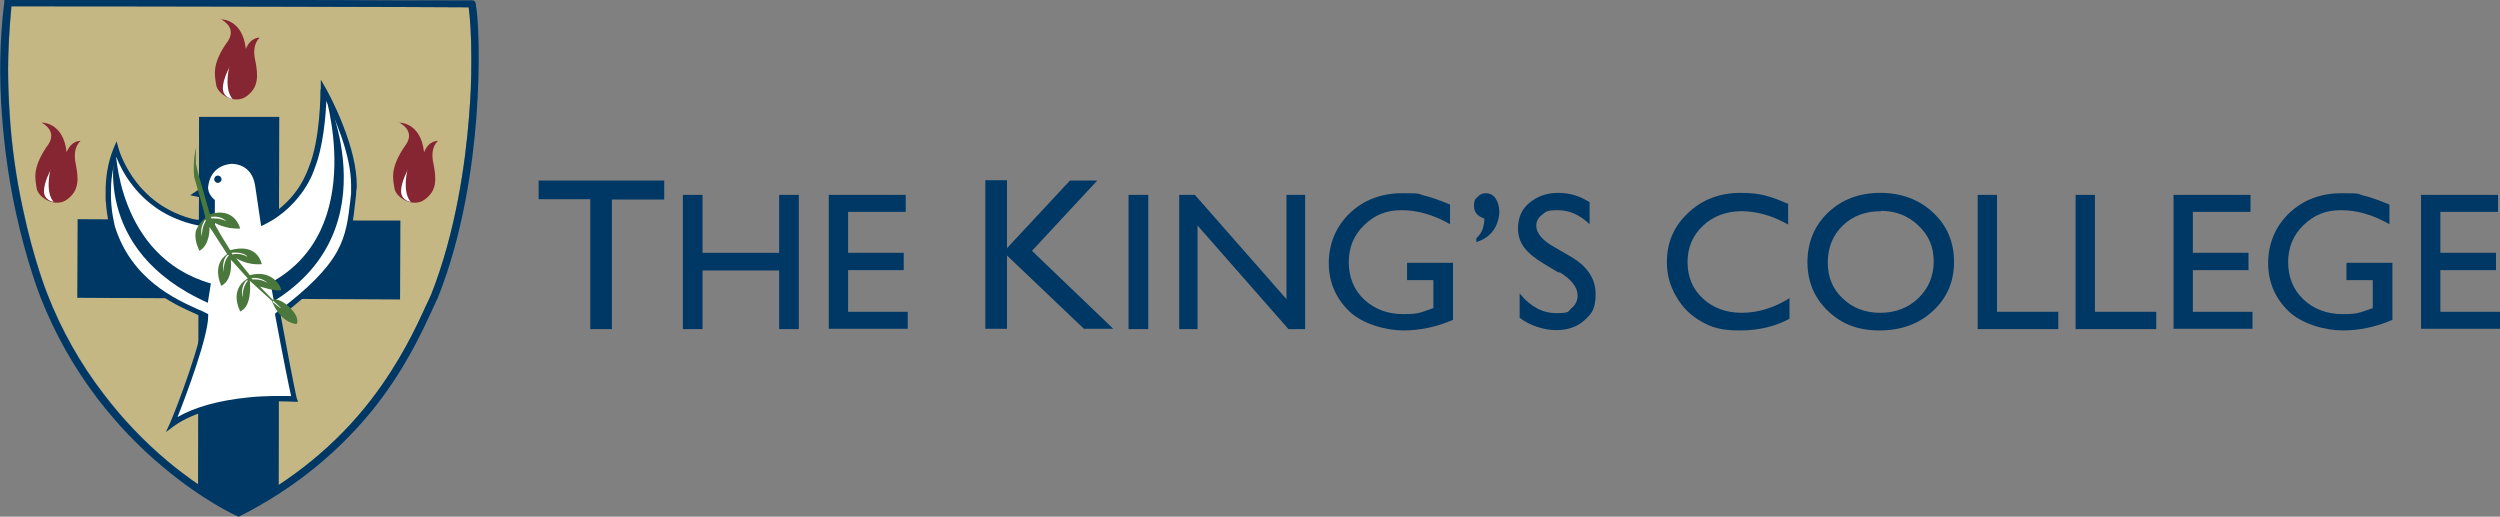 <?xml version="1.0" encoding="UTF-8"?>
<svg xmlns="http://www.w3.org/2000/svg" xmlns:xlink="http://www.w3.org/1999/xlink" version="1.1" viewBox="0 0 750.5 155.1">
  <rect x="0" y="0" width="750.5" height="155.1" fill="#808080" stroke="none"/>
  <defs>
    <style>
      .cls-1 {
        fill: #c5b783;
      }

      .cls-2 {
        fill: url(#linear-gradient);
      }

      .cls-3 {
        fill: #862633;
      }

      .cls-4 {
        fill: #fff;
      }

      .cls-5 {
        fill: #003865;
      }

      .cls-6 {
        fill: #003865;
      }

      .cls-7 {
        fill: #4a783c;
      }
      @media (prefers-color-scheme: dark) {
      .cls-6 {
        fill: #ffffff;
      }
      }
    </style>
    <linearGradient id="linear-gradient" x1="59.5" y1="-858.2" x2="83.8" y2="-858.2" gradientTransform="translate(0 -764) scale(1 -1)" gradientUnits="userSpaceOnUse">
      <stop offset="0" stop-color="#003865"/>
      <stop offset="1" stop-color="#003865"/>
    </linearGradient>
  </defs>
  <!-- Generator: Adobe Illustrator 28.7.1, SVG Export Plug-In . SVG Version: 1.2.0 Build 142)  -->
  <g>
    <g id="Layer_1">
      <g id="Layer_1-2" data-name="Layer_1">
        <g id="Layer_1-2">
          <g id="Layer_1-2-2" data-name="Layer_1-2">
            <path class="cls-7" d="M61,65.5s-1.3.8-2.6,3.4c-.9,3,1,6.3,1,6.3,3.3-1.9,3-7.2,3-7.2l5.4,8.2s-4.7,2.5-1.8,9.5c0,0,3.5-1.2,2.9-7.8l.6.6,4.5,5s-5.7,2.7-2.3,9.9c3.8-1.5,2.9-9.2,2.9-9.2l6.6,6s2.1,6.3,7.4,7c1.7-2.4-4.5-8.3-7.1-7.3l-3.9-4s4.9,1.6,6.4,1.1c0-1.1-2.7-6.3-9.4-4.5l-4.1-5.1s3.2,2.2,7.7,1.8c-.2-.6-1.4-6.4-9.5-4.2,0,0-4.8-7.6-4.8-8.3,0,0,3.4,2.1,7.8,1.8,0,0-1.5-6.6-9.1-4.3l-3.3-11.5s-1-3.7-.9-3.9v-4.5s-1,4-.5,8.8c0,0,3.5,11.8,3.3,12.2h0s-.2.2-.2.2Z"/>
            <path class="cls-1" d="M140.7,2.2c.4,2.9.8,8.3.8,15.4s-.2,11-.7,17.5c-1.1,14-4,34.7-11.4,53.4-.4.9-.9,2-1.5,3.2-2.9,6.4-7.8,17-16.5,28.3-10.4,13.5-23.8,24.4-39.7,32.6-2.1-1-11-5.5-21.5-14.3-7-5.9-13.4-12.7-19-20-7-9.1-12.7-19.2-16.9-30,0,0-4.1-10.1-7.4-25.8-2-9.2-3.3-18.6-3.9-27.8-.3-4.8-.5-9.5-.5-14.2s.4-12.5,1-18.6c45.3,0,127.9.2,137.4.3h-.2Z"/>
            <polygon class="cls-2" points="59.8 35.1 83.8 35.1 83.6 146.7 71.5 153.4 59.5 147.4 59.8 35.1"/>
            <path class="cls-3" d="M119.7,36.8s6.6-.3,7.6,8.9c1.5-3.7,4.2-3.4,4.2-3.4,0,0-2.5,1.8-1.4,6.7,1,5,1,8.3-2.6,10.9-3.5,2.6-8.7-.6-9.1-3.4-.4-2.8-1.4-5.8,2.9-12.3,3.6-4.4-.3-6.8-1.6-7.5h0Z"/>
            <path class="cls-4" d="M122.4,51s-2,3.7-2,6.4,2.7,3.2,2.9,3.2-2.6-1.7-1-9.6h0Z"/>
            <polygon class="cls-5" points="59.8 35.1 83.8 35.1 83.6 146.7 71.5 153.4 59.5 147.4 59.8 35.1"/>
            <polygon class="cls-5" points="23.3 65.8 23.2 89.4 120.1 89.9 120.2 66.2 108.2 66.2 23.3 65.8"/>
            <path class="cls-6" d="M72-.3H1.3v.9C-.1,11.6-.3,23.1.6,34.8c.7,9.4,2,18.9,4,28.2,3.4,15.9,7.5,26,7.5,26.1,4.3,11,10.1,21.3,17.2,30.6,5.7,7.4,12.2,14.3,19.4,20.3,12.2,10.3,22,14.7,22.4,14.9l.5.2.5-.2c16.4-8.3,30.2-19.6,41-33.4,8.9-11.5,13.8-22.3,16.8-28.8.6-1.2,1-2.3,1.5-3.2h0c7.6-19,10.5-39.9,11.6-54.1,1.3-16.9.6-30.1-.2-34.4,0-.2-.2-.9-1.2-.9h-21.7c-11.6-.1-27.7-.1-47.9-.1h0v-.3ZM140.7,2.2c.4,2.9.8,8.3.8,15.4s-.2,11-.7,17.5c-1.1,14-4,34.7-11.4,53.4-.4.9-.9,2-1.5,3.2-2.9,6.4-7.8,17-16.5,28.3-10.4,13.5-23.8,24.4-39.8,32.6-2.1-1-11-5.5-21.5-14.3-7-5.9-13.5-12.7-19-20-7-9.1-12.7-19.2-16.9-30,0,0-4.1-10.1-7.4-25.8-2-9.2-3.3-18.6-3.9-27.8-.3-4.8-.5-9.5-.5-14.2s.4-12.5,1-18.6c45.3,0,127.9.2,137.4.3h-.1,0Z"/>
            <path class="cls-3" d="M66.2,5.8s6.6-.3,7.6,8.9c1.5-3.7,4.2-3.4,4.2-3.4,0,0-2.5,1.8-1.4,6.7,1,4.9,1,8.3-2.6,10.9-3.5,2.6-8.7-.6-9.1-3.4s-1.4-5.9,2.9-12.3c3.6-4.4-.3-6.8-1.6-7.5h0Z"/>
            <path class="cls-4" d="M68.9,20.1s-2,3.7-2,6.4,2.7,3.2,2.9,3.2-2.6-1.7-1-9.6h0Z"/>
            <path class="cls-3" d="M12.4,36.8s6.6-.3,7.6,8.9c1.5-3.7,4.2-3.4,4.2-3.4,0,0-2.5,1.8-1.5,6.7,1,5,1,8.3-2.6,10.9-3.5,2.6-8.7-.6-9.1-3.4-.4-2.8-1.4-5.8,2.9-12.3,3.6-4.4-.3-6.8-1.6-7.5h.1Z"/>
            <path class="cls-4" d="M15.2,51s-2,3.7-2,6.4,2.7,3.2,2.9,3.2-2.6-1.7-1-9.6c0,0,.1,0,0,0Z"/>
            <path class="cls-4" d="M79,66.7s-.5-3.5-1.6-11-7.8-7.2-7.8-7.2c0,0-6.8,0-7.9,7.3-.4,2.6,1.9,4.5,1.9,4.5v7.2c-23.4-2.2-28.8-22.8-28.8-22.8-4.6,11.1-1.1,23.5-1.1,23.5,6.1,19.2,23.9,24.2,28,26.6,0,6.5-8.4,28.6-10.1,32.5,12.5-9.2,36.7-7.5,36.7-7.5,0,0-.4-1-4.9-25.3,21.4-16.3,21.2-23.2,22.7-36.2,1.5-13-9.1-31.4-9.1-31.4,0,0,0,14.7-3.6,23.7,0,0-3.1,10.7-14.6,16.3h0s.2-.2.2-.2Z"/>
            <path class="cls-5" d="M62.4,90.9s0-.2.9-5.8c-28.3-8.1-28.6-40.6-28.6-40.6,0,0-8,30.5,27.7,46.4Z"/>
            <path class="cls-5" d="M82.2,90.4c35.8-22.2,15-63.5,15-63.5,0,0,13.8,41.9-16,58,.5,2.7,1,5.4,1,5.4h0Z"/>
            <polygon class="cls-5" points="57.1 58.6 61.6 55.6 62.1 59.7 57.1 58.6"/>
            <path class="cls-5" d="M66.5,53.8c0,.6-.5,1.1-1.1,1.1s-1.1-.5-1.1-1.1.5-1.1,1.1-1.1,1.1.5,1.1,1.1Z"/>
            <path class="cls-5" d="M96.2,26.8h0c0,1.2,0,15-3.5,23.4h0s-.8,2.6-2.9,5.9c-1.8,2.8-5.1,6.7-10.3,9.4-.2-1.8-1.4-9.9-1.4-9.9-.6-4.2-2.9-6.2-4.7-7-1.9-.9-3.7-.9-3.8-.9s-2,0-3.9,1c-1.8.9-4.2,2.9-4.8,7v.7c0,2.1,1.4,3.7,2,4.3v6c-4.9-.6-9.3-2-13.2-4.3-3.3-1.9-6.2-4.5-8.6-7.5-4.1-5.2-5.5-10.3-5.5-10.3l-.6-2.2-.9,2.1c-1.9,4.6-2.4,9.3-2.4,13.2s0,2.1.1,3.1c.3,4.5,1.2,7.6,1.2,7.7h0c5.3,16.6,19.1,22.8,25.7,25.7.9.4,1.7.8,2.3,1.1-.2,6.7-8,27.3-10,31.8l-1.2,2.6,2.3-1.7c6.3-4.6,15.8-6.4,22.6-7.1,7.5-.7,13.5-.3,13.6-.3h1.2s-.4-.9-.4-1c0,0-.6-2-4.8-24.7,20.3-15.5,21.1-22.8,22.4-34.7l.2-1.8c0-.9.2-1.8.2-2.7,0-5.1-1.4-11.2-4.2-18.3-2.4-6.2-5.1-10.9-5.1-10.9l-1.5-2.6v3h0ZM97.7,29.8c2.6,5.1,7.7,16.5,7.7,25.8s0,1.7,0,2.5l-.2,1.8c-.7,5.9-1.2,10.5-4,15.6-3,5.4-8.6,11.1-18.2,18.3l-.4.3v.5c2.7,14.4,4.2,21.7,4.8,24.3-2.1,0-7-.2-12.8.4-8.9.9-16.1,2.9-21.3,5.9,2.7-6.8,9.2-24.2,9.2-30.3v-.6l-.4-.2c-.7-.4-1.6-.8-2.8-1.3-6.4-2.9-19.8-8.8-24.8-24.8,0-.2-1.3-4.6-1.2-10.4,0-3.2.4-6.9,1.6-10.5.8,2,2.3,5.3,5,8.7,2.5,3.2,5.6,5.9,9,7.9,4.3,2.5,9.3,4.1,14.7,4.6h.9v-8.3l-.3-.2s-2-1.7-1.7-3.9c.9-6.6,6.8-6.7,7.1-6.7h0c.2,0,6-.2,7,6.6l1.8,12.1,1-.5c6.1-3,9.8-7.4,11.9-10.5,2.2-3.3,3-5.9,3.1-6.2,2.7-6.7,3.4-16.1,3.6-20.9h-.3Z"/>
            <g>
              <g>
                <path class="cls-7" d="M61.5,65.6s-1.3.8-2.6,3.4c-.9,3,1,6.3,1,6.3,3.3-1.9,3-7.2,3-7.2l5.3,8.2s-4.7,2.5-1.8,9.5c0,0,3.5-1.2,2.9-7.8l.6.6,4.5,5s-5.7,2.7-2.3,9.9c3.8-1.5,2.9-9.2,2.9-9.2l6.6,6s2.1,6.3,7.4,7c1.7-2.4-4.5-8.3-7.1-7.3l-3.9-4s4.9,1.6,6.4,1.1c0-1.1-2.7-6.3-9.4-4.5l-4.1-5.1s3.2,2.2,7.7,1.8c-.2-.6-1.4-6.4-9.5-4.2,0,0-4.8-7.6-4.8-8.3,0,0,3.4,2.1,7.8,1.8,0,0-1.5-6.6-9.1-4.3l-3.3-11.5s-1-3.7-.9-3.9v-4.5s-1,4-.5,8.8c0,0,3.5,11.8,3.3,12.2h0v.2h0Z"/>
                <path class="cls-7" d="M61.7,65.9l.2.4s-1.2,1.6-1.2,4.7c-.6-2.5.3-3.8,1-5.1Z"/>
                <path class="cls-7" d="M63.4,65.1l.2.5s2.4-.3,4.3.8c-.7-.8-2.3-1.6-4.5-1.3Z"/>
                <path class="cls-7" d="M69.7,75.9l.3.5s2.1-.7,4.5.7c-1.2-1.7-4.9-1.2-4.9-1.2h0Z"/>
                <path class="cls-7" d="M69,76.6h-.6s-1.7,1.3-1.1,5.1c0-3.8,1.7-5.1,1.7-5.1h0Z"/>
                <path class="cls-7" d="M75.7,83.5l.3.4s2.3-.3,4.5,1c-1.5-1.4-3.5-1.6-4.8-1.4h0Z"/>
                <path class="cls-7" d="M74.8,84.2h-.7s-1.8,1.9-1.1,5.1c0-3.6,1.7-5.1,1.7-5.1h0Z"/>
                <path class="cls-7" d="M82,90.7v-.5s2.5,2.2,2.4,2.3-2.4-1.8-2.4-1.8h0Z"/>
              </g>
              <path class="cls-4" d="M61.6,65.9l.2.4s-1.2,1.6-1.2,4.7c-.6-2.5.3-3.8,1-5.1Z"/>
              <path class="cls-4" d="M63.3,65.1l.2.5s2.4-.3,4.4.8c-.7-.8-2.3-1.6-4.5-1.3h-.1Z"/>
              <path class="cls-4" d="M69.5,75.9l.3.5s2.1-.7,4.5.7c-1.2-1.7-4.9-1.2-4.9-1.2h0Z"/>
              <path class="cls-4" d="M68.8,76.6h-.6s-1.7,1.3-1.1,5.1c0-3.8,1.7-5.1,1.7-5.1h0Z"/>
              <path class="cls-4" d="M75.5,83.5l.3.4s2.3-.3,4.5,1c-1.5-1.4-3.5-1.6-4.8-1.4h0Z"/>
              <path class="cls-4" d="M74.6,84.2h-.7s-1.8,1.9-1.1,5.1c0-3.6,1.7-5.1,1.7-5.1h0Z"/>
              <path class="cls-4" d="M81.9,90.7v-.5s2.5,2.2,2.4,2.3-2.4-1.8-2.4-1.8h0Z"/>
            </g>
            <g>
              <path class="cls-6" d="M161.7,54.2h37.7v5.7h-15.7v38.9h-6.5v-39h-15.5v-5.7h0Z"/>
              <path class="cls-6" d="M233.9,58.5h5.9v40.3h-5.9v-17.6h-23v17.6h-5.9v-40.3h5.9v17.4h23v-17.4Z"/>
              <path class="cls-6" d="M248.7,58.5h23.2v5.1h-17.3v12.3h16.7v5.2h-16.7v12.5h17.9v5.1h-23.7v-40.3h-.1Z"/>
              <path class="cls-6" d="M321.3,54.2h8.1l-19.6,21.1,24.4,23.4h-8.8l-23.1-22v22h-6.5v-44.6h6.5v20.4l19-20.4h0Z"/>
              <path class="cls-6" d="M338.8,58.5h5.9v40.3h-5.9v-40.3Z"/>
              <path class="cls-6" d="M386.2,58.5h5.6v40.3h-5l-27.3-31.1v31.1h-5.5v-40.3h4.7l27.5,31.3v-31.3h0Z"/>
              <path class="cls-6" d="M422.5,78.9h13.7v17.1c-5,2.2-10,3.2-15,3.2s-12.2-1.9-16.2-5.8-6.1-8.7-6.1-14.4,2.1-11,6.3-15c4.2-4,9.5-6,15.8-6s4.5.2,6.5.7c2.1.5,4.7,1.4,7.8,2.7v5.9c-4.9-2.8-9.7-4.2-14.5-4.2s-8.2,1.5-11.3,4.5-4.6,6.7-4.6,11.1,1.5,8.3,4.6,11.2c3.1,2.9,7,4.4,11.8,4.4s5.1-.5,8.4-1.6l.6-.2v-8.4h-7.9v-5.1h.1Z"/>
              <path class="cls-6" d="M443.2,72.6v-1.1c.9-.8,1.5-1.7,1.8-2.5s.6-2,.6-3.4c-2.1-.7-3.1-1.9-3.1-3.8s.4-2,1.1-2.7c.7-.8,1.5-1.1,2.5-1.1s2.2.5,2.9,1.6,1.1,2.4,1.1,4-.6,4-1.9,5.7c-1.2,1.6-3,2.8-5.1,3.4h.1Z"/>
              <path class="cls-6" d="M468,81.9l-4.5-2.7c-2.8-1.7-4.8-3.3-6-5-1.2-1.6-1.8-3.5-1.8-5.6,0-3.2,1.1-5.8,3.4-7.7s5.1-3,8.7-3,6.5,1,9.4,2.8v6.6c-2.9-2.8-6.1-4.2-9.5-4.2s-3.5.4-4.7,1.3c-1.2.9-1.8,2-1.8,3.3s.5,2.3,1.4,3.4,2.4,2.2,4.4,3.3l4.5,2.6c5,2.9,7.5,6.7,7.5,11.2s-1.1,5.9-3.3,7.9-5,3-8.5,3-7.7-1.2-11-3.7v-7.3c3.2,3.9,6.8,5.9,11,5.9s3.4-.5,4.6-1.5,1.8-2.3,1.8-3.8c0-2.4-1.8-4.8-5.4-7h0l-.2.2Z"/>
              <path class="cls-6" d="M537.2,89.4v6.3c-4.3,2.3-9.2,3.5-14.9,3.5s-8.4-.9-11.6-2.7-5.7-4.3-7.5-7.5c-1.9-3.2-2.8-6.6-2.8-10.3,0-5.9,2.1-10.8,6.4-14.8,4.2-4,9.5-6,15.7-6s9.1,1.1,14.3,3.3v6.2c-4.8-2.7-9.5-4-14-4s-8.6,1.5-11.6,4.4c-3.1,2.9-4.6,6.6-4.6,10.9s1.5,8.1,4.6,10.9c3,2.8,6.9,4.3,11.7,4.3s9.8-1.5,14.5-4.5h-.2,0Z"/>
              <path class="cls-6" d="M564.5,57.9c6.3,0,11.6,2,15.8,5.9s6.3,8.9,6.3,14.8-2.1,10.9-6.4,14.8c-4.2,3.9-9.6,5.8-16,5.8s-11.3-1.9-15.4-5.8c-4.1-3.9-6.2-8.8-6.2-14.7s2.1-11,6.2-14.9c4.1-3.9,9.3-5.9,15.7-5.9h0ZM564.7,63.4c-4.7,0-8.5,1.4-11.5,4.3s-4.5,6.6-4.5,11.1,1.5,8,4.5,10.8c3,2.9,6.8,4.3,11.3,4.3s8.4-1.5,11.4-4.4,4.6-6.6,4.6-11-1.5-7.9-4.6-10.8c-3-2.9-6.8-4.4-11.2-4.4h0Z"/>
              <path class="cls-6" d="M593.7,58.5h5.8v35.1h18.4v5.2h-24.2v-40.3h0Z"/>
              <path class="cls-6" d="M623.1,58.5h5.8v35.1h18.4v5.2h-24.2v-40.3h0Z"/>
              <path class="cls-6" d="M652.4,58.5h23.2v5.1h-17.3v12.3h16.7v5.2h-16.7v12.5h17.9v5.1h-23.7v-40.3h-.1Z"/>
              <path class="cls-6" d="M704.5,78.9h13.7v17.1c-5,2.2-10,3.2-15,3.2s-12.2-1.9-16.2-5.8-6.1-8.7-6.1-14.4,2.1-11,6.3-15,9.5-6,15.8-6,4.5.2,6.5.7,4.7,1.4,7.8,2.7v5.9c-4.9-2.8-9.7-4.2-14.5-4.2s-8.2,1.5-11.3,4.5-4.6,6.7-4.6,11.1,1.5,8.3,4.6,11.2c3.1,2.9,7,4.4,11.8,4.4s5.1-.5,8.4-1.6l.6-.2v-8.4h-7.9v-5.1h.1Z"/>
              <path class="cls-6" d="M726.7,58.5h23.2v5.1h-17.3v12.3h16.7v5.2h-16.7v12.5h17.9v5.1h-23.7v-40.3h-.1Z"/>
            </g>
          </g>
        </g>
      </g>
    </g>
  </g>
</svg>